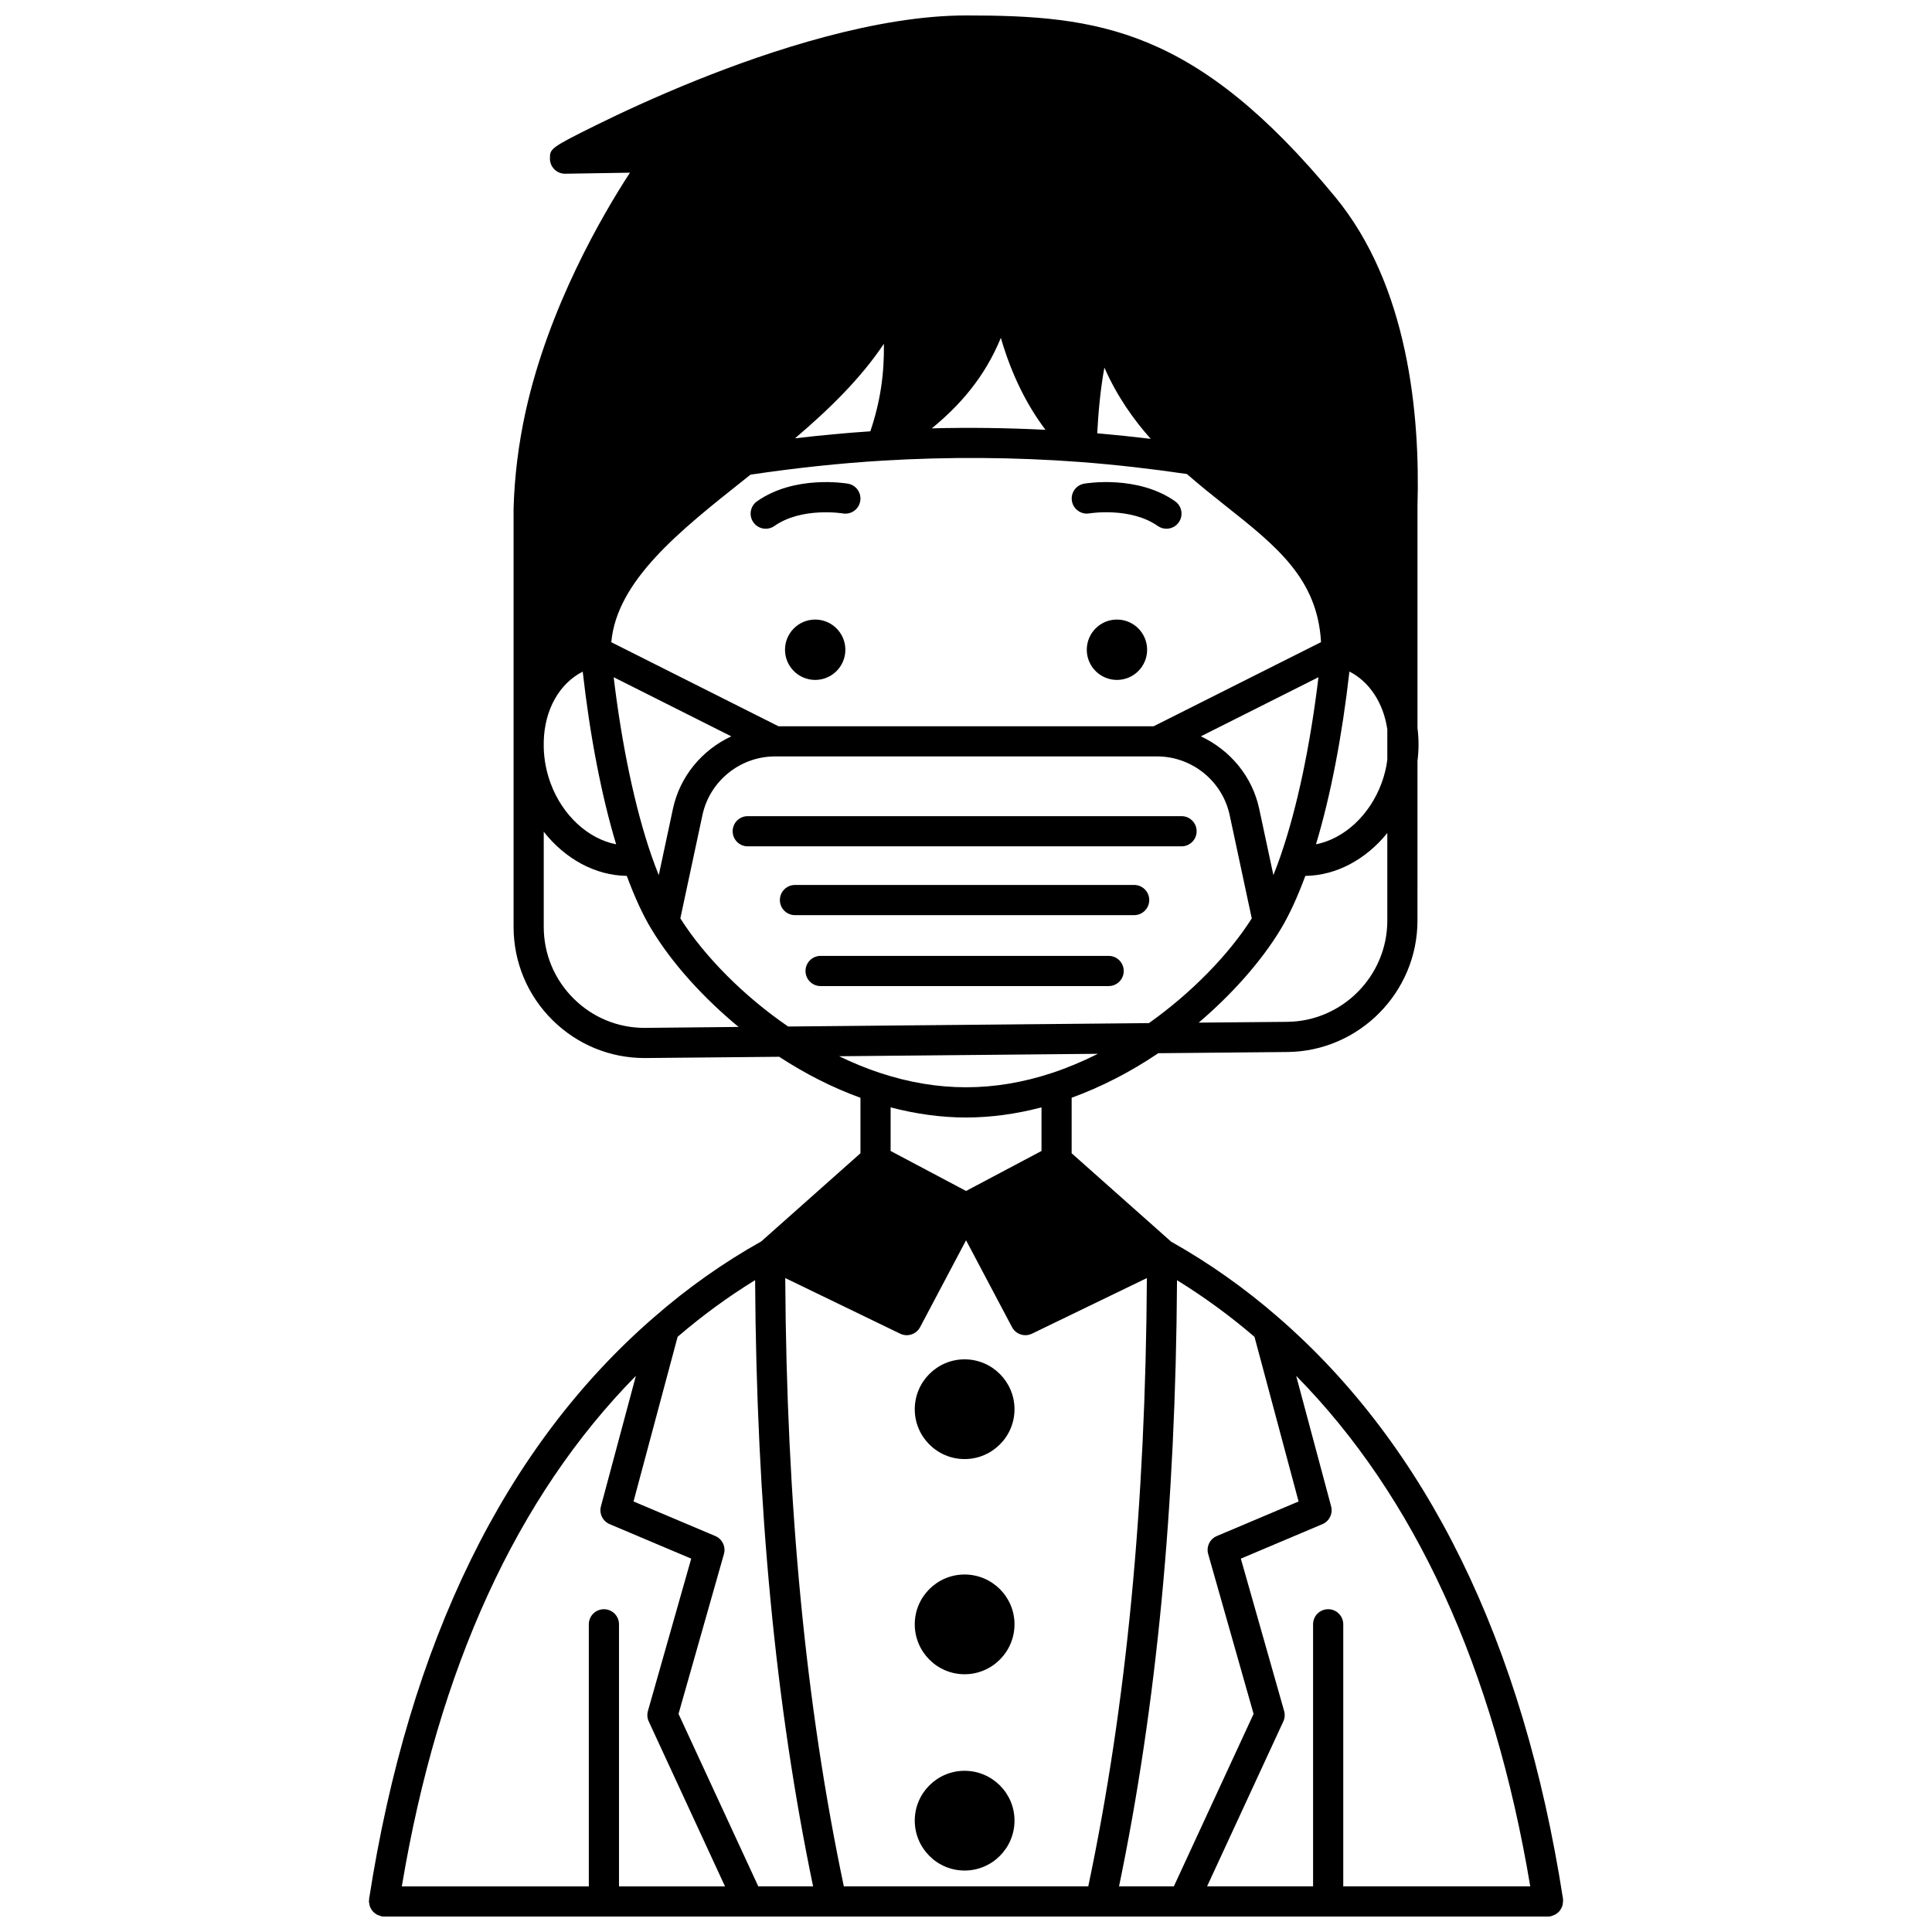 <?xml version="1.0" encoding="UTF-8"?>
<!-- Uploaded to: SVG Repo, www.svgrepo.com, Generator: SVG Repo Mixer Tools -->
<svg width="800px" height="800px" version="1.1" viewBox="144 144 512 512" xmlns="http://www.w3.org/2000/svg">
 <defs>
  <clipPath id="a">
   <path d="m241 148.09h318v503.81h-318z"/>
  </clipPath>
 </defs>
 <path d="m448 316.19c0 4.414-3.578 7.996-7.996 7.996-4.418 0-7.996-3.582-7.996-7.996 0-4.418 3.578-8 7.996-8 4.418 0 7.996 3.582 7.996 8"/>
 <path d="m368.03 316.19c0 4.414-3.582 7.996-7.996 7.996-4.418 0-8-3.582-8-7.996 0-4.418 3.582-8 8-8 4.414 0 7.996 3.582 7.996 8"/>
 <path d="m450.82 283.39c0.699 0.492 1.504 0.727 2.297 0.727 1.254 0 2.5-0.59 3.273-1.699 1.266-1.809 0.832-4.301-0.973-5.574-10.008-7.031-23.535-4.762-24.098-4.668-2.172 0.379-3.621 2.441-3.25 4.613 0.375 2.18 2.492 3.644 4.609 3.262 0.117-0.012 10.891-1.758 18.141 3.34z"/>
 <path d="m368.72 272.18c-0.57-0.098-14.098-2.363-24.098 4.668-1.805 1.266-2.242 3.762-0.973 5.574 0.777 1.105 2.019 1.699 3.273 1.699 0.793 0 1.594-0.234 2.297-0.727 7.25-5.094 18.023-3.348 18.137-3.332 2.18 0.375 4.238-1.082 4.613-3.25 0.379-2.184-1.074-4.254-3.25-4.633z"/>
 <g clip-path="url(#a)">
  <path d="m557.79 649.66c0.055-0.117 0.117-0.219 0.16-0.344 0.145-0.375 0.215-0.77 0.238-1.184 0.004-0.078 0.043-0.145 0.043-0.223 0-0.051-0.027-0.094-0.027-0.145-0.004-0.16 0.047-0.309 0.02-0.469-10.586-68.145-36.035-120.06-75.621-154.31-8.801-7.652-18.305-14.352-28.246-19.934l-26.359-23.422v-14.711c7.832-2.859 15.539-6.801 22.961-11.805l34.215-0.32c19.004-0.18 34.469-15.801 34.469-34.828l0.004-42.312c0.371-2.875 0.371-5.809 0-8.758v-58.809c0.715-24.434-2.488-58.484-21.824-81.914-36.895-44.73-62.68-48.078-97.805-48.078-23.699 0-51.859 9.312-71.305 17.125-11.176 4.492-20.52 8.883-26.391 11.777-12.586 6.203-12.586 6.422-12.586 9.043 0 2.211 1.789 4 4 4 0.402 0 10.027-0.156 17.203-0.273-7.297 11.211-21.531 35.578-27.66 63.355-1.887 8.602-2.949 17.246-3.176 25.699 0 0.016 0.008 0.031 0.008 0.051 0 0.02-0.008 0.035-0.008 0.055v110.68c0 9.375 3.676 18.168 10.34 24.758 6.555 6.473 15.203 10.027 24.387 10.027 0.141 0 0.281-0.004 0.418-0.004l35.246-0.332c7.047 4.606 14.27 8.238 21.535 10.871v14.699l-26.281 23.352c-10.008 5.613-19.539 12.34-28.312 20-39.609 34.258-65.051 86.184-75.633 154.32-0.016 0.109 0.02 0.203 0.012 0.312-0.008 0.102-0.059 0.191-0.059 0.301 0 0.168 0.074 0.312 0.098 0.477 0.031 0.273 0.07 0.531 0.16 0.789 0.082 0.242 0.191 0.461 0.32 0.68 0.129 0.223 0.258 0.434 0.426 0.629 0.168 0.195 0.355 0.355 0.559 0.516 0.195 0.156 0.391 0.301 0.621 0.418 0.234 0.125 0.488 0.199 0.746 0.277 0.16 0.043 0.293 0.145 0.461 0.168 0.199 0.027 0.406 0.043 0.605 0.043h0.004 308.48c0.004 0 0.012-0.004 0.016-0.004 0.008 0 0.012 0.004 0.02 0.004 0.203 0 0.41-0.016 0.617-0.047 0.184-0.027 0.332-0.137 0.508-0.188 0.215-0.066 0.418-0.129 0.617-0.227 0.305-0.148 0.559-0.332 0.812-0.547 0.125-0.109 0.238-0.203 0.352-0.324 0.246-0.273 0.441-0.578 0.609-0.914zm-8.254-5.75h-49.559v-69.453c0-2.211-1.789-4-4-4-2.211 0-4 1.789-4 4l0.004 69.453h-28.094l20.203-43.703c0.402-0.871 0.48-1.852 0.219-2.769l-11.473-40.383 21.621-9.141c1.836-0.777 2.82-2.785 2.305-4.719l-9.262-34.578c31.504 31.973 52.34 77.391 62.035 135.29zm-108.98 0c9.965-47.98 15-100.68 15.367-160.64 7.152 4.41 14.031 9.434 20.531 15.004l11.684 43.633-21.668 9.16c-1.859 0.785-2.84 2.836-2.289 4.773l12.031 42.359-21.133 45.711zm-72.93 0c-10.109-48.031-15.191-100.89-15.527-161.21l30.461 14.742c0.559 0.27 1.152 0.398 1.738 0.398 1.434 0 2.824-0.777 3.539-2.129l12.18-23.027 12.18 23.027c0.715 1.352 2.098 2.129 3.539 2.129 0.582 0 1.18-0.129 1.738-0.398l30.461-14.742c-0.344 60.316-5.422 113.18-15.531 161.21zm-22.672 0-21.137-45.715 12.031-42.359c0.551-1.938-0.43-3.992-2.289-4.773l-21.668-9.16 11.688-43.637c6.469-5.566 13.352-10.598 20.531-15.02 0.363 59.969 5.402 112.68 15.367 160.66zm55.062-203.76c6.582 0 13.281-0.926 19.992-2.684v11.555l-19.992 10.598-19.992-10.598v-11.555c6.707 1.754 13.41 2.684 19.992 2.684zm-47.152-24.113c-11.66-7.988-22.16-18.531-28.566-28.656l5.856-27.371c1.914-9.008 9.988-15.547 19.199-15.547h101.32c9.211 0 17.285 6.539 19.203 15.551l5.852 27.371c-6.113 9.664-16.125 19.867-27.254 27.75zm124.84-57.688c-1.844-8.668-7.781-15.621-15.469-19.211l31.172-15.668c-2.156 17.984-5.617 34.438-9.914 46.965-0.012 0.027-0.016 0.055-0.027 0.082-0.02 0.059-0.039 0.129-0.059 0.188-0.637 1.844-1.289 3.562-1.945 5.215zm-127.4-21.883-44.309-22.27c1.496-16.305 17.977-29.41 35.422-43.234l1.477-1.172c11.871-1.766 23.637-3.031 34.973-3.711 17.457-1.059 35.094-0.941 52.43 0.355 9.367 0.719 18.859 1.805 28.246 3.188 3.43 2.996 6.906 5.781 10.281 8.453 13.527 10.719 24.316 19.309 25.262 36.094l-44.359 22.297zm27.938-101.36c0.109 7.981-0.906 15.207-3.59 23.195-6.551 0.441-13.219 1.062-19.969 1.859 9.137-7.777 17.426-15.879 23.559-25.055zm30.996-1.574c2.715 9.41 6.758 17.691 11.832 24.371-10.012-0.496-20.086-0.652-30.141-0.383 7.453-6.09 14.047-13.586 18.309-23.988zm27.434 7.891c3.414 7.711 7.793 13.844 12.285 18.875-4.734-0.57-9.461-1.055-14.184-1.465 0.293-5.473 0.84-11.625 1.898-17.41zm64.938 80.543c5.289 2.699 9 8.277 10.043 15.301v8.082c-0.246 2.023-0.75 4.098-1.512 6.164-3.191 8.664-10.035 14.797-17.391 16.234 3.871-12.824 6.938-28.727 8.859-45.781zm-213.51 18.488c0.227-8.426 4.141-15.305 10.328-18.469 1.918 17.051 4.988 32.945 8.855 45.766-7.352-1.434-14.199-7.57-17.383-16.219-1.117-3.066-1.715-6.184-1.801-9.387l0.004-1.691zm28.531 30.258c-4.34-12.562-7.828-29.129-10-47.242l31.172 15.668c-7.688 3.586-13.625 10.543-15.465 19.207l-3.758 17.578c-0.66-1.648-1.312-3.367-1.949-5.211zm168.48 44.086-23.441 0.211c8.918-7.598 16.648-16.344 21.664-24.656 0.008-0.012 0.012-0.02 0.02-0.031 0.02-0.031 0.043-0.062 0.059-0.098 2.273-3.773 4.453-8.539 6.516-14.102 8.227-0.109 16.066-4.367 21.723-11.367v23.207c0.008 14.66-11.902 26.699-26.539 26.836zm-169.95 1.598c-0.109 0-0.219 0.004-0.324 0.004-7.078 0-13.734-2.734-18.773-7.723-5.137-5.078-7.965-11.848-7.965-19.074v-25.184c5.676 7.207 13.645 11.59 22.004 11.699 2.062 5.559 4.242 10.328 6.516 14.098 0.02 0.035 0.047 0.066 0.066 0.105 0.004 0.008 0.008 0.016 0.016 0.02 5.316 8.812 13.555 17.98 23.031 25.809zm119.81 6.871c-4.031 2.019-8.113 3.731-12.219 5.09-15.281 5.039-30.18 5.043-45.488-0.004-3.633-1.188-7.266-2.695-10.879-4.438zm-122.45 85.348-9.266 34.578c-0.516 1.926 0.469 3.938 2.305 4.719l21.621 9.141-11.473 40.383c-0.262 0.918-0.184 1.902 0.219 2.769l20.211 43.707h-28.094v-69.453c0-2.211-1.789-4-4-4-2.211 0-4 1.789-4 4v69.453h-49.555c9.688-57.895 30.52-103.31 62.031-135.3z"/>
 </g>
 <path d="m461.12 364.29c0-2.211-1.789-4-4-4h-114.96c-2.211 0-4 1.789-4 4 0 2.211 1.789 4 4 4h114.96c2.211-0.004 4-1.789 4-4z"/>
 <path d="m448.56 382.52c0-2.211-1.789-4-4-4l-89.883 0.004c-2.211 0-4 1.789-4 4 0 2.211 1.789 4 4 4l89.887-0.004c2.207 0 3.996-1.789 3.996-4z"/>
 <path d="m437.8 397.32h-76.332c-2.211 0-4 1.789-4 4 0 2.211 1.789 4 4 4h76.332c2.211 0 4-1.789 4-4-0.004-2.215-1.789-4-4-4z"/>
 <path d="m399.62 504.24c-7.277 0-13.199 5.934-13.199 13.234 0 7.273 5.918 13.195 13.199 13.195 7.297 0 13.234-5.918 13.234-13.195 0.004-7.297-5.934-13.234-13.234-13.234z"/>
 <path d="m399.62 561.26c-7.277 0-13.199 5.918-13.199 13.195 0 7.297 5.918 13.238 13.199 13.238 7.297 0 13.234-5.938 13.234-13.238 0.004-7.273-5.934-13.195-13.234-13.195z"/>
 <path d="m399.62 613.28c-7.277 0-13.199 5.918-13.199 13.195 0 7.297 5.918 13.238 13.199 13.238 7.297 0 13.234-5.938 13.234-13.238 0.004-7.277-5.934-13.195-13.234-13.195z"/>
</svg>